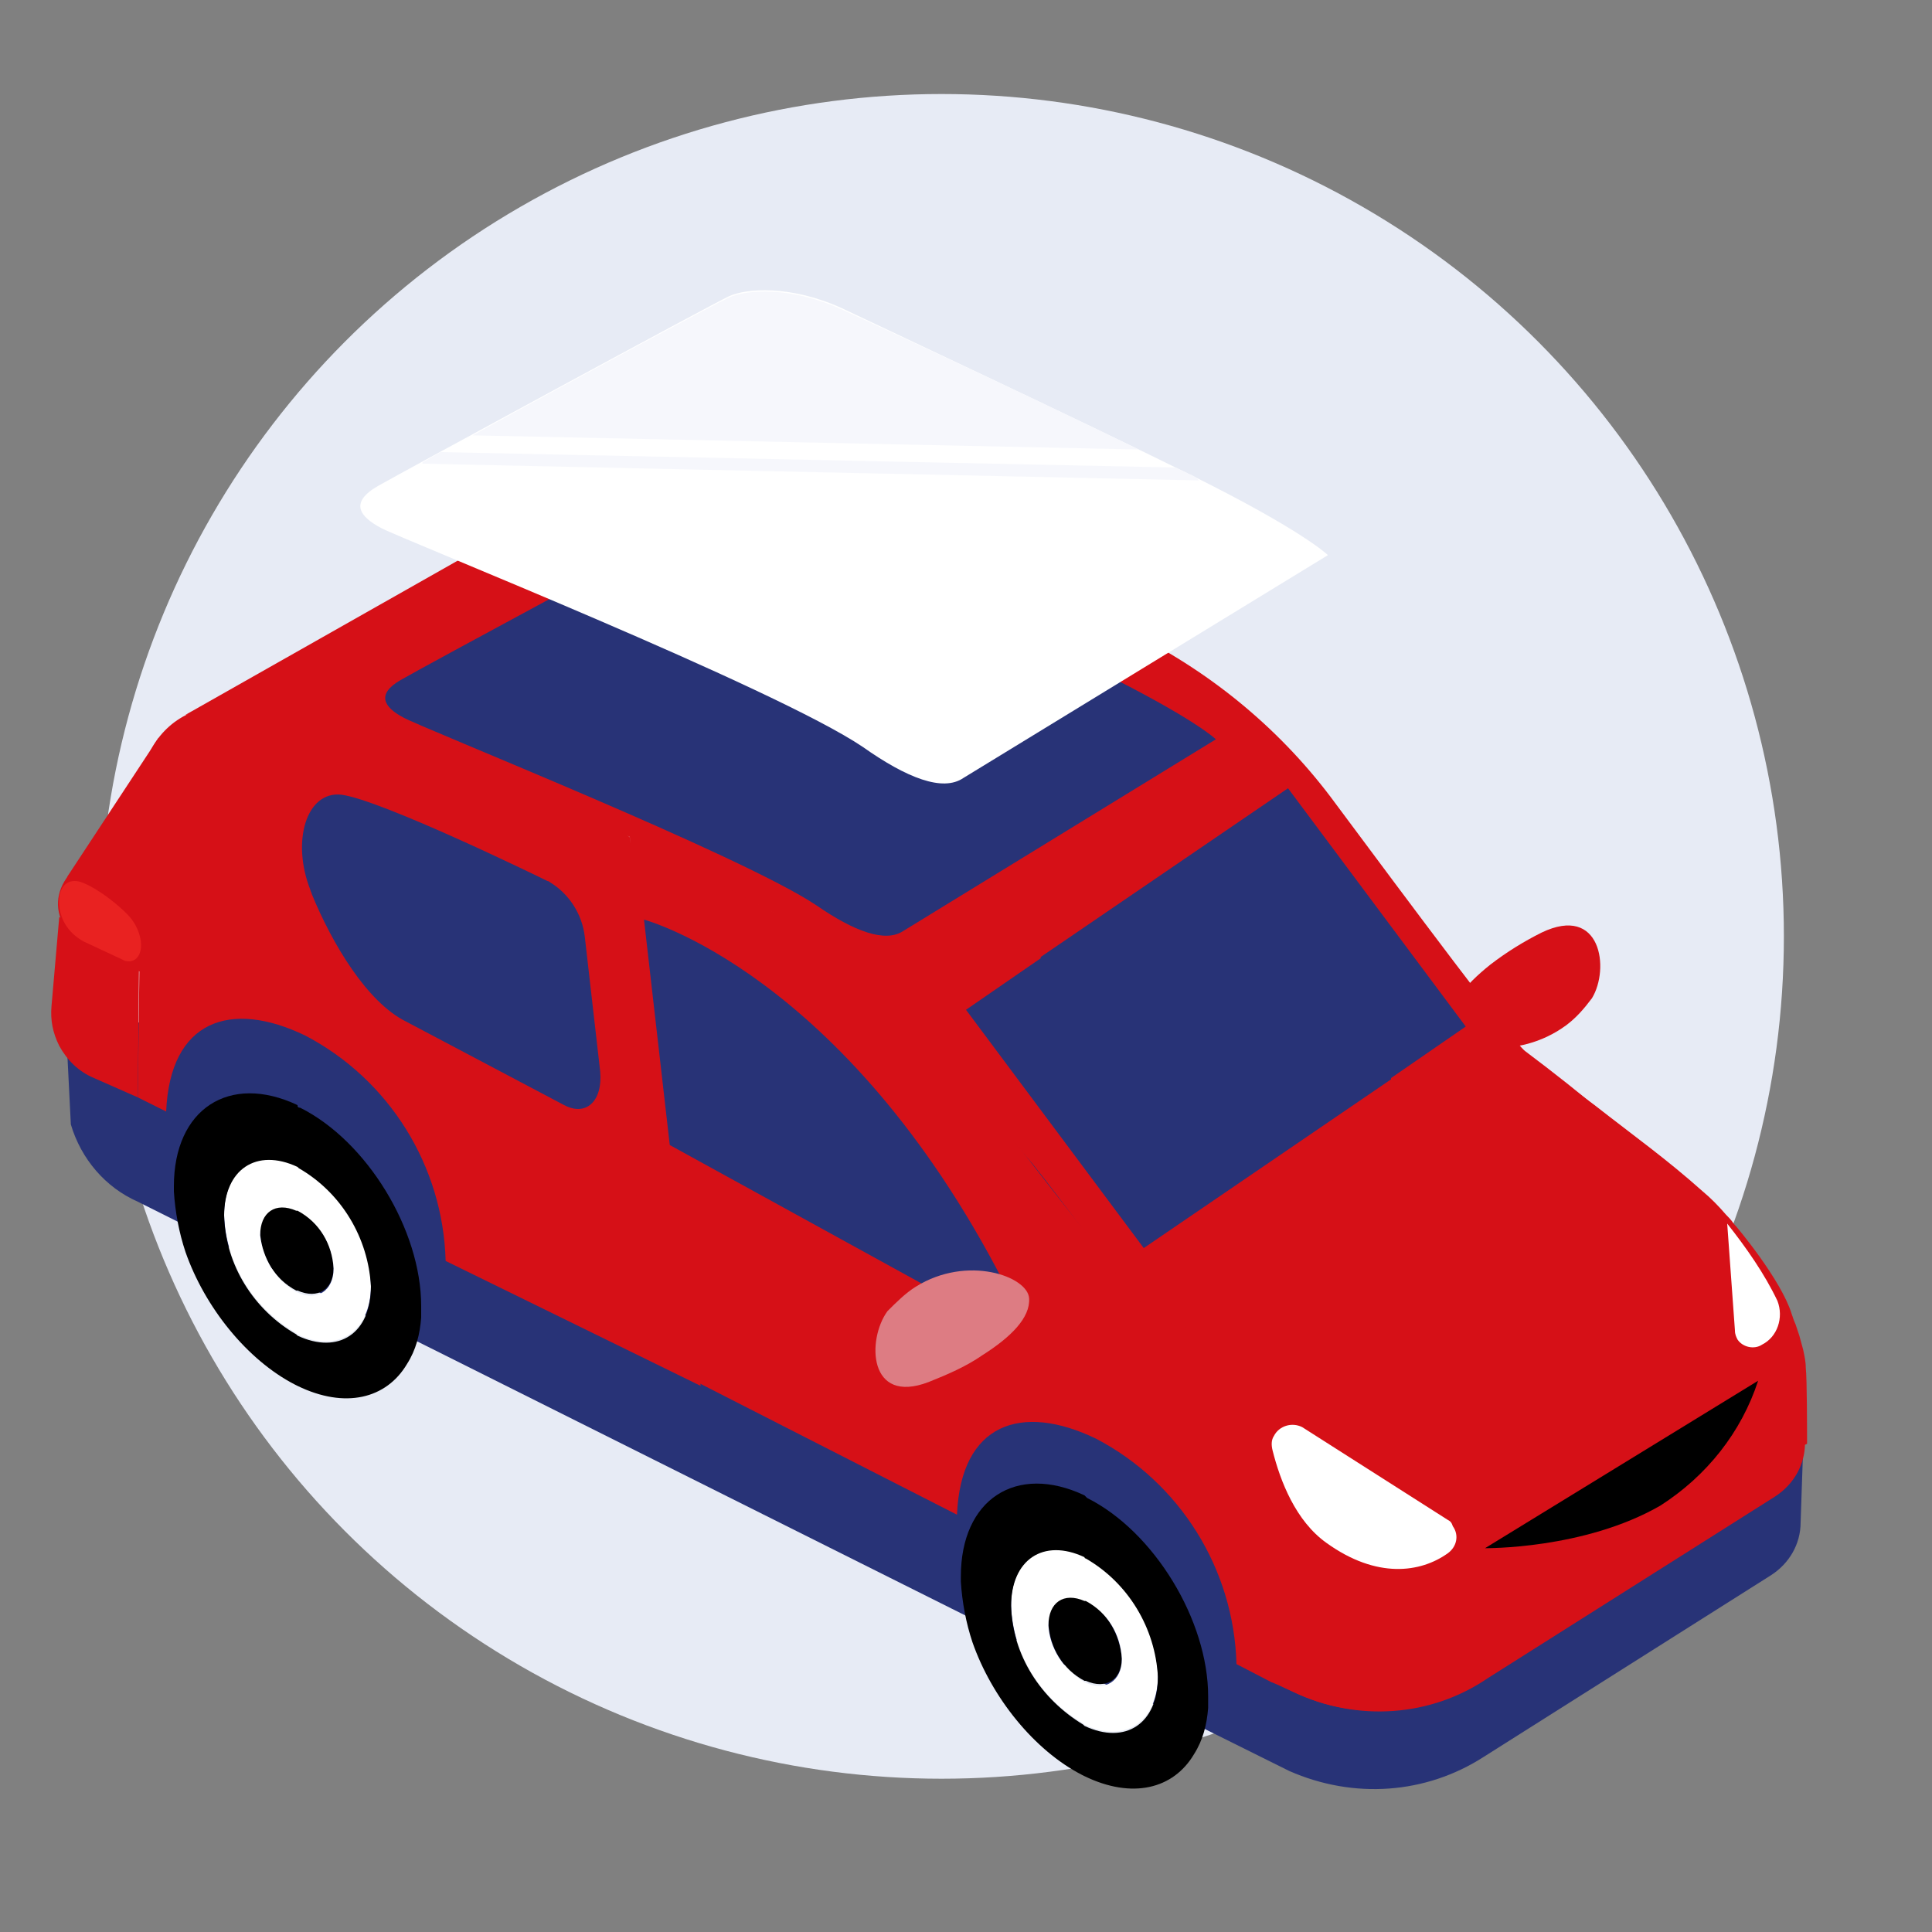 <?xml version="1.0" encoding="utf-8"?>
<!-- Generator: Adobe Illustrator 26.5.0, SVG Export Plug-In . SVG Version: 6.00 Build 0)  -->
<svg version="1.1" id="Calque_1" xmlns="http://www.w3.org/2000/svg" xmlns:xlink="http://www.w3.org/1999/xlink" x="0px" y="0px"
	 viewBox="0 0 150 150" style="enable-background:new 0 0 150 150;" xml:space="preserve">
<rect x="0" y="0" width="150" height="150" fill="#808080" stroke="none"/>
<style type="text/css">
	.st0{fill:#E7EBF5;}
	.st1{fill:#D61017;}
	.st2{fill:#283377;}
	.st3{fill:#FFFFFF;}
	.st4{fill:#DD7C83;}
	.st5{fill:#E92221;}
	.st6{fill:#F6F7FC;}
</style>
<circle class="st0" cx="73.1" cy="72.7" r="65.4"/>
<g>
	<polygon class="st1" points="12.3,57.3 5.2,68.1 14.6,63 	"/>
	<path class="st1" d="M121.6,79.6c0.8-0.6,1.4-1.3,2-2.1c1.4-2.3,0.7-7.3-3.9-5.1c-1.4,0.7-2.7,1.5-4,2.5c-2,1.6-3.4,3.3-3.1,4.7
		C112.9,81.4,117.8,82.4,121.6,79.6z"/>
	<path class="st1" d="M22.2,73.9l16.9-10.7c3.7-2.3,3.2-5.9-0.9-7.9l0,0C34,53.2,27.6,53.4,24,55.7L7,66.5c-3.7,2.3-3.2,5.9,0.9,7.9
		l0,0C12.1,76.5,18.5,76.2,22.2,73.9z"/>
	<path class="st2" d="M5.1,79.3l6.9,0.1l0,2.4l25.9-16.4L58,69l-0.4,8.9c0,1.7-0.9,3.2-2.3,4.1l50.6,13.6c-4.7,3-23,33.7-27.6,31.5
		L10.7,93.3c-2.5-1.1-4.4-3.3-5.2-6L5.1,79.3z"/>
	<path class="st1" d="M15.9,55c16.5-4.1,33,10,33,10l5.5,42.6l-19.8-9.7c-0.2-7.4-4.4-14.1-10.9-17.5c-5.8-2.8-10.5-1.2-10.8,5.9
		l-2.2-1.1L11,60.9C11.1,58.1,13.1,55.6,15.9,55z"/>
	<path class="st2" d="M115.2,136.4l22.3-14.1c1.4-0.9,2.3-2.4,2.3-4.1l0.2-5.9l-20-6.5l-36.8,23.3l16.9,8.4
		C105.1,139.7,110.7,139.3,115.2,136.4z"/>
	<path class="st1" d="M115.5,130.3l22.3-14.1c3.1-2,3.1-6.3,0.1-7.8l-17.5-8.7l-36.8,23.3l16.9,8.4
		C105.4,133.7,111.1,133.3,115.5,130.3z"/>
	<path class="st2" d="M68.5,121.2c0-0.6,6.4-23.9,19-14.8c5.5,4,14.9,23.2,9.9,26.7S68.5,121.2,68.5,121.2z"/>
	<path d="M84.3,124.2L84.3,124.2c-1.6-0.8-2.9,0.1-2.9,1.8c0.1,1.9,1.1,3.6,2.8,4.5l0.1,0c1.6,0.7,2.8-0.1,2.8-1.8
		C86.9,126.8,85.9,125.1,84.3,124.2z"/>
	<path class="st3" d="M84.3,120.9c3.3,1.9,5.5,5.4,5.6,9.2c0,3.6-2.6,5.3-5.7,3.8l-0.1-0.1c-3.3-1.9-5.5-5.4-5.6-9.2
		c0-3.6,2.6-5.3,5.7-3.8C84.2,120.9,84.3,120.9,84.3,120.9z M84.2,130.6L84.2,130.6c1.6,0.8,2.9-0.1,2.9-1.8
		c-0.1-1.9-1.1-3.6-2.8-4.5l-0.1,0c-1.6-0.7-2.8,0.1-2.8,1.9C81.5,127.9,82.5,129.6,84.2,130.6"/>
	<path d="M84.4,116.3c5.2,2.6,9.4,9.5,9.4,15.4c0,0.3,0,0.6,0,0.9c-0.1,1.3-0.4,2.5-1.1,3.6c-1.6,2.7-4.8,3.5-8.5,1.7l-0.2-0.1
		c-3.7-1.9-7-6-8.5-10.3c-0.5-1.5-0.8-3.1-0.9-4.7c0-0.1,0-0.3,0-0.4c0-6,4.3-8.8,9.6-6.3C84.3,116.2,84.3,116.2,84.4,116.3z
		 M84.1,133.9l0.1,0.1c3.2,1.5,5.7-0.2,5.7-3.8c-0.2-3.8-2.3-7.3-5.6-9.2c0,0-0.1,0-0.1-0.1c-3.2-1.5-5.7,0.2-5.7,3.8
		C78.6,128.5,80.8,131.9,84.1,133.9"/>
	<path d="M23.1,93.9L23.1,93.9c-1.6-0.8-2.9,0.1-2.9,1.8c0.1,1.9,1.1,3.6,2.8,4.5l0.1,0c1.6,0.7,2.8-0.1,2.8-1.8
		C25.8,96.6,24.8,94.9,23.1,93.9z"/>
	<path class="st3" d="M23.2,90.6c3.3,1.9,5.5,5.4,5.6,9.2c0,3.6-2.6,5.3-5.7,3.8c0,0-0.1,0-0.1-0.1c-3.3-1.9-5.5-5.4-5.6-9.2
		c0-3.6,2.6-5.3,5.7-3.8L23.2,90.6z M23,100.3L23,100.3c1.6,0.8,2.9-0.1,2.9-1.8c-0.1-1.9-1.1-3.6-2.8-4.5l-0.1,0
		c-1.6-0.7-2.8,0.1-2.8,1.9C20.4,97.7,21.4,99.4,23,100.3"/>
	<path d="M23.3,86c5.2,2.6,9.4,9.5,9.4,15.4c0,0.3,0,0.6,0,0.9c-0.1,1.3-0.4,2.5-1.1,3.6c-1.6,2.7-4.8,3.5-8.5,1.7l-0.2-0.1
		c-3.7-1.9-7-6-8.5-10.3c-0.5-1.5-0.8-3.1-0.9-4.7c0-0.1,0-0.3,0-0.4c0-6,4.3-8.8,9.6-6.3C23.1,86,23.2,86,23.3,86z M23,103.6
		l0.1,0.1c3.2,1.5,5.7-0.2,5.7-3.8c-0.2-3.8-2.3-7.3-5.6-9.2l-0.1-0.1c-3.2-1.5-5.7,0.2-5.7,3.8C17.5,98.2,19.7,101.7,23,103.6"/>
	<path class="st1" d="M48.9,64.9l19.8,10.5c0,0,15.7,20.8,17.6,22.6c1.6,1.5,17.3,12.5,18.2,14c2.1,3.2,2.6,4.8,2.5,8
		c0,0-0.3,12.7-0.3,12.8c-4.1,0-6.4-1.6-8-2.2l-2.7-1.4c-0.2-7.4-4.4-14.1-10.9-17.5c-5.8-2.8-10.5-1.2-10.8,5.9l-24.7-12.6
		L48.9,64.9z"/>
	<path class="st1" d="M40,41L14.4,55.5c9-1,18,0.8,26,5l19.7,10.4c5.6,3,10.5,7.1,14.3,12.1c2.1,2.8,4.3,5.7,5.8,7.4
		c1.7,2.1,7.9,10.4,7.9,10.4s10.4,7.1,14.1,10.8c1.2,1.3,2.3,2.6,3.3,4.1c2,3,3,6.6,2.9,10.2l28.7-19.4c0.1-3.6-1-7.2-2.9-10.2
		c-1-1.5-2.1-2.9-3.3-4.1c-3.9-3.8-8.1-7.3-12.5-10.6c-1-0.8-8.9-11.4-14.7-19.2c-4.1-5.6-9.5-10.1-15.7-13.2L67.5,39.1
		c-0.2-0.1-0.5-0.2-0.7-0.3C58.4,35.3,48.5,36.2,40,41z"/>
	<path class="st1" d="M118.4,81.7c1.6,1.4,3.8,2.9,5.4,4.1c3.2,2.5,5.6,4.2,8.4,6.7c0.6,0.5,1.2,1.1,1.8,1.8
		c0.2,0.2,0.4,0.4,0.6,0.7c0.3,0.3,3.7,4.4,4.5,7c0.1,0.3,0.2,0.6,0.3,0.8c0.1,0.3,0.2,0.6,0.3,0.9c0.1,0.4,0.2,0.7,0.3,1.1
		c0.1,0.5,0.2,0.9,0.2,1.4c0.1,0.8,0.1,5.1,0.1,5.9l-31.8,13.8l-2.5-8.2c-0.2-0.2-0.4-3.9-0.6-4.1c-0.6-0.6-0.2,0.8-0.8,0.2
		c-2.8-2.6-6.2-5.9-9.4-8.4c-1.6-1.2-3.7-2.9-5.8-4.3L118.4,81.7z"/>
	<path class="st3" d="M136.8,104.4c-0.6,0.4-1.5,0.2-1.9-0.4c-0.1-0.2-0.2-0.4-0.2-0.7l-0.6-8.3c1.5,1.9,2.9,3.9,3.9,6
		C138.5,102.3,138,103.8,136.8,104.4L136.8,104.4z"/>
	<path class="st3" d="M112.4,118l-11.3-7.2c-0.8-0.4-1.8-0.1-2.2,0.7c-0.2,0.3-0.2,0.7-0.1,1.1c0.6,2.4,1.8,5.5,4.2,7.2
		c3.9,2.8,7.3,2.3,9.4,0.8c0.7-0.5,0.9-1.4,0.4-2.1C112.7,118.2,112.6,118.1,112.4,118L112.4,118z"/>
	<polygon class="st2" points="80.8,74.4 80.8,74.3 100,61.2 113.8,79.7 108,83.7 108,83.8 88.8,96.9 75,78.4 	"/>
	<path class="st1" d="M10.8,74.1l-0.1,11.1l-3.4-1.5c-1.2-0.5-2.1-1.4-2.7-2.5l0,0c-0.5-1-0.7-2-0.6-3.1l0.6-6.9L10.8,74.1z"/>
	<path class="st2" d="M77.1,102.7L52,88.9L50,71.4c0,0,15.5,4.1,27.9,28.1C78.9,101.2,78.4,103.4,77.1,102.7z"/>
	<path class="st4" d="M71.1,99.9c-0.8,0.5-1.5,1.2-2.2,1.9c-1.6,2.2-1.5,7.3,3.2,5.5c1.5-0.6,2.9-1.2,4.2-2.1
		c2.2-1.4,3.7-2.9,3.6-4.4C79.8,99.1,75.1,97.4,71.1,99.9z"/>
	<path class="st2" d="M43.8,85.8l-12.3-6.5c-3-1.5-5.7-6-7.3-9.9c0-0.1-0.1-0.2-0.1-0.3c-1.5-3.8-0.3-7.7,2.4-7.4
		c3.1,0.4,15.4,6.4,16,6.7c0.1,0,0.2,0.1,0.2,0.1c1.5,0.9,2.5,2.5,2.7,4.2l1.2,10.5C46.8,85.5,45.5,86.7,43.8,85.8z"/>
	<path class="st5" d="M4.6,70.3L4.6,70.3c-0.1-1.2,0.4-1.9,1.2-1.9c0.4,0,0.8,0.2,1.2,0.4c1.1,0.6,2.1,1.4,2.9,2.2
		c1,1,1.4,2.7,0.7,3.4c-0.3,0.3-0.8,0.3-1.1,0.1l-3-1.4l0,0C5.4,72.5,4.7,71.5,4.6,70.3z"/>
	<path d="M136.5,107.2l-21.2,13c0,0,7.7,0.1,13.6-3.3C132.5,114.6,135.2,111.2,136.5,107.2z"/>
</g>
<path class="st2" d="M70.1,72.3l24.3-14.9c0,0-1.6-1.6-9.3-5.4S63.9,41.9,61.9,41c-3.4-1.6-6.3-1.3-7.4-0.8S33,51.7,31.1,52.8
	s-1.3,2.1,0.2,2.9c1.4,0.8,26.3,10.7,32.1,14.6C66.3,72.3,68.7,73.2,70.1,72.3z"/>
<path class="st3" d="M74.8,60.4l28.3-17.3c0,0-1.9-1.9-10.8-6.3S67.6,25,65.3,23.9c-4-1.8-7.4-1.5-8.7-0.9S31.7,36.4,29.4,37.7
	s-1.5,2.4,0.2,3.3s30.6,12.4,37.4,17C70.4,60.4,73.2,61.5,74.8,60.4z"/>
<path class="st6" d="M88.4,34.9c-9-4.4-21.1-10-23.1-10.9c-4-1.8-7.4-1.5-8.7-0.9c-0.9,0.4-12.1,6.4-19.9,10.7L88.4,34.9z"/>
<path class="st6" d="M92.3,36.8c-0.3-0.2-0.7-0.3-1-0.5l-57.1-1.2l-1.4,0.8v0.1l60.3,1.3C92.8,37,92.6,36.9,92.3,36.8z"/>
</svg>
